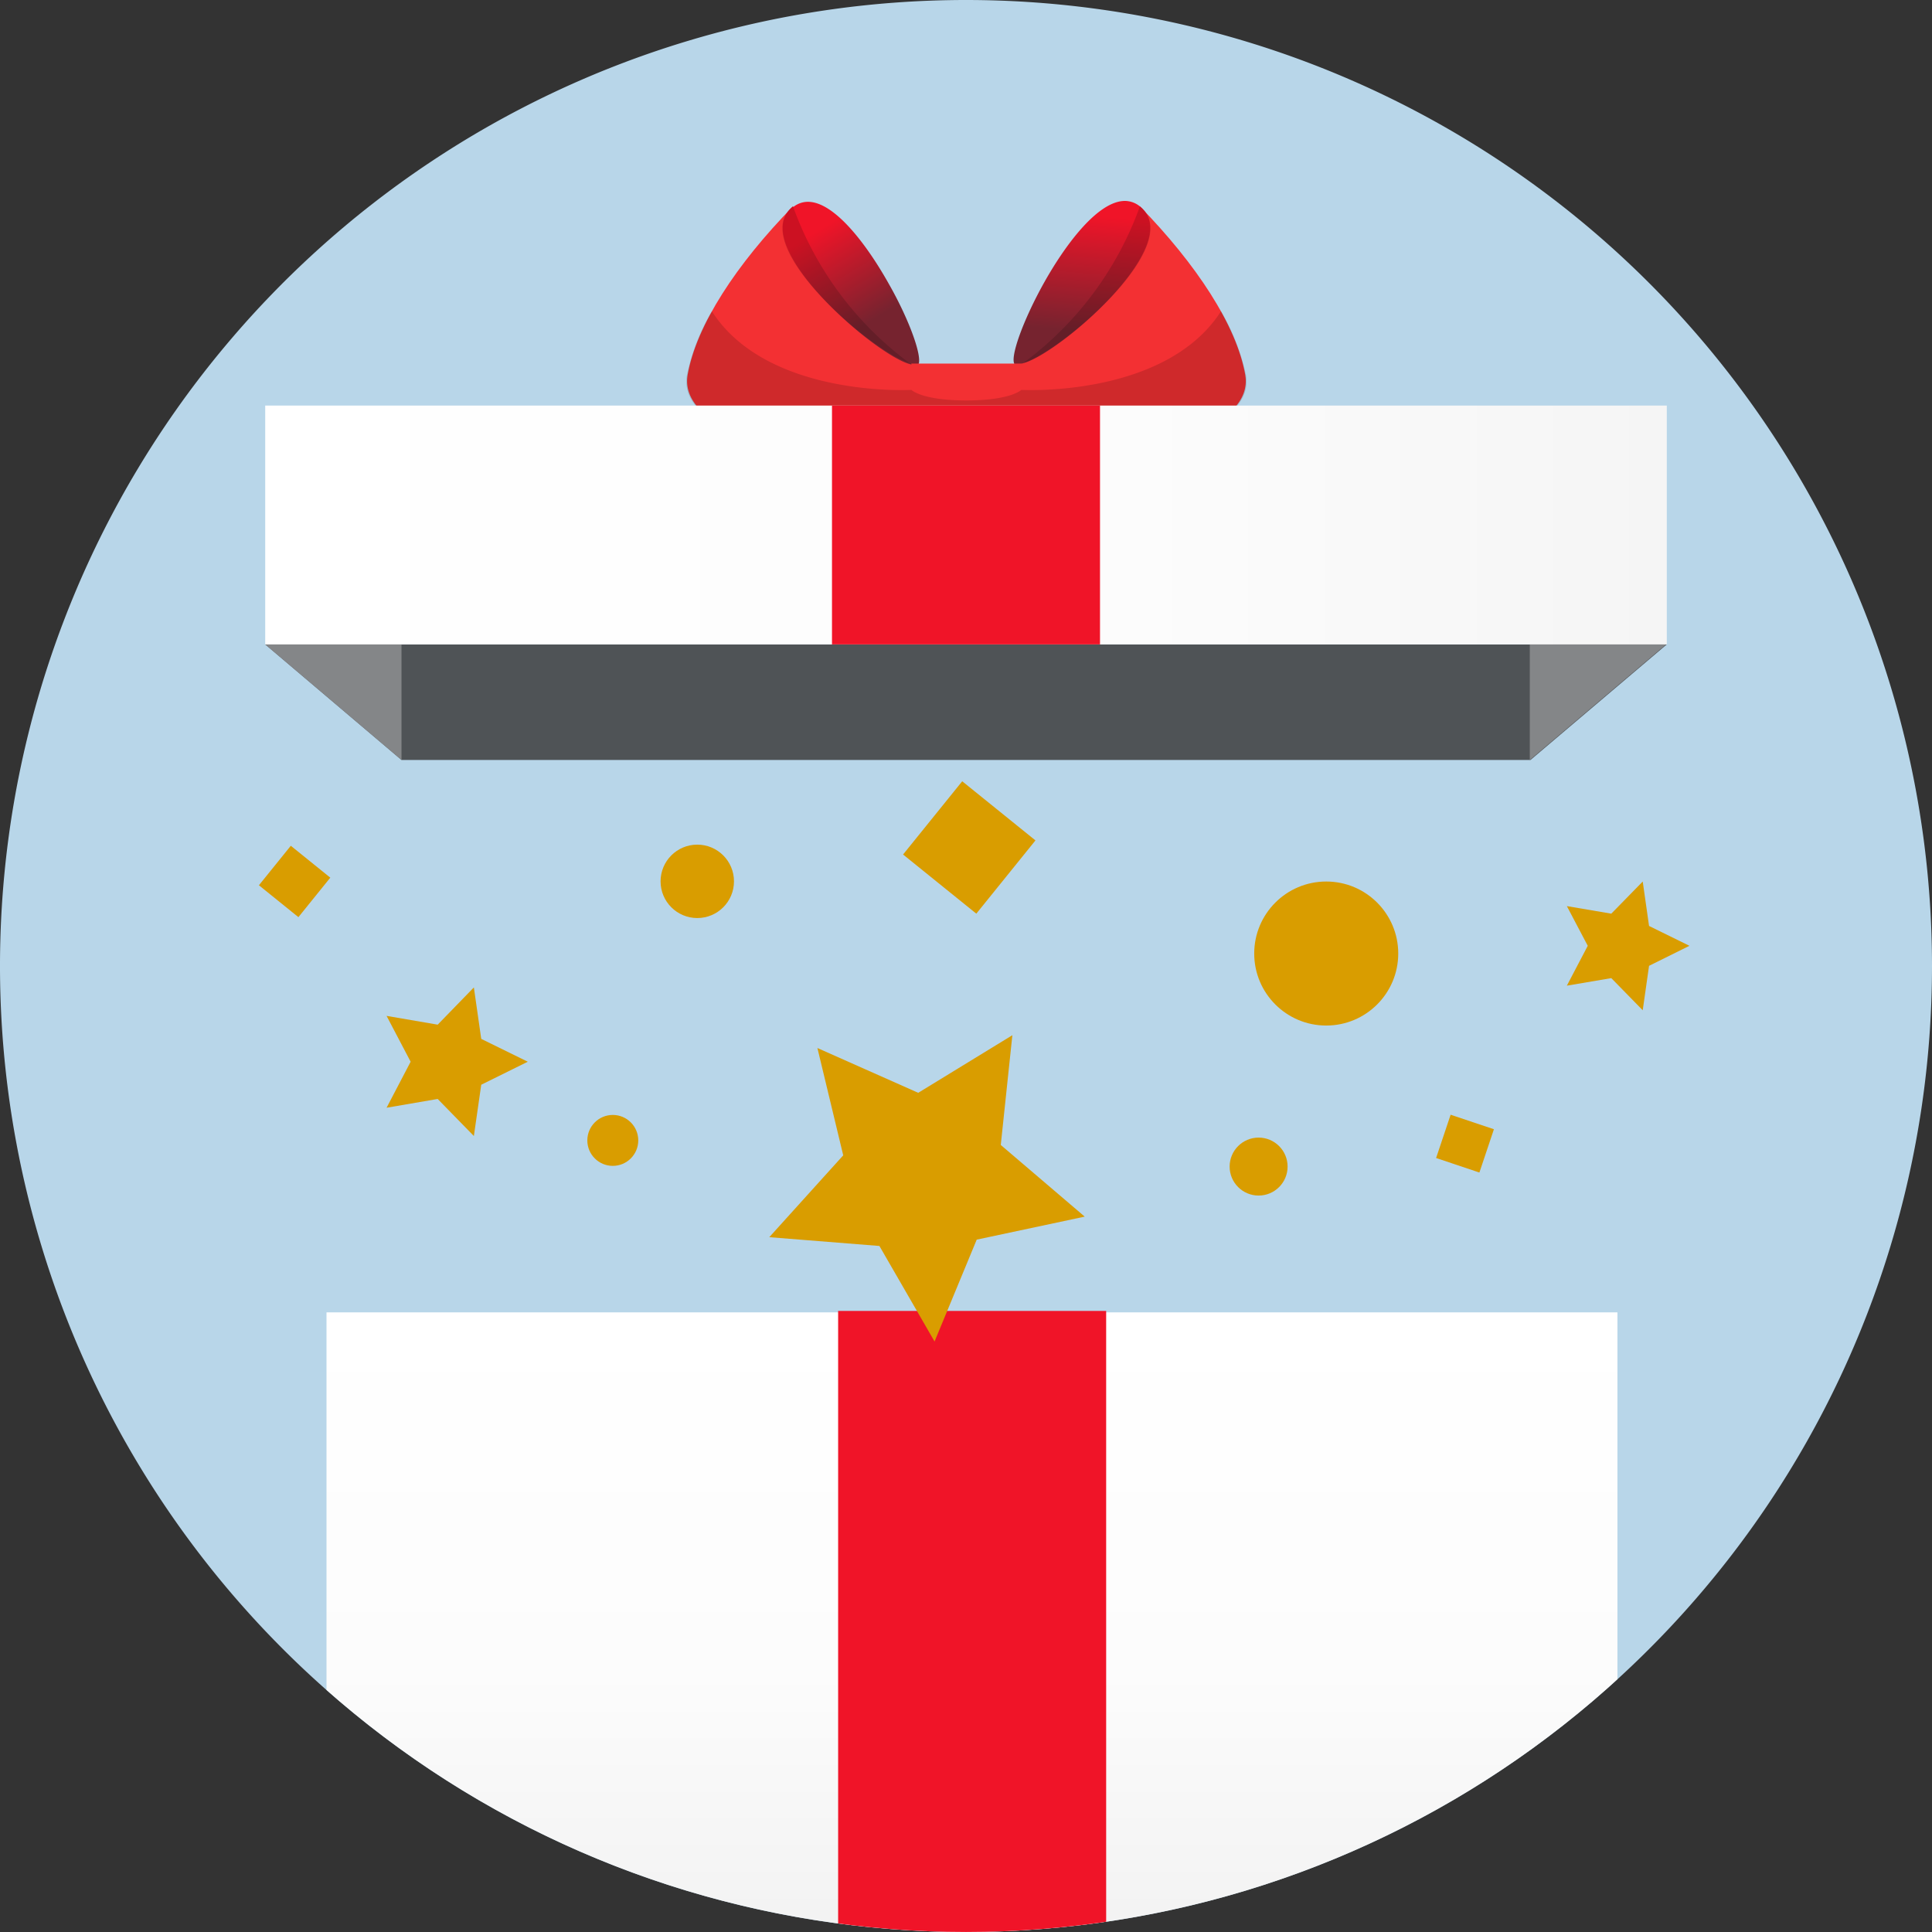 <svg id="Layer_1" data-name="Layer 1" xmlns="http://www.w3.org/2000/svg" xmlns:xlink="http://www.w3.org/1999/xlink" viewBox="0 0 110 110"><rect x="0" y="0" width="110" height="110" fill="#333333" stroke="none"/><defs><style>.cls-1{fill:none;}.cls-2{clip-path:url(#clip-path);}.cls-3{fill:#b8d6e9;}.cls-4{clip-path:url(#clip-path-4);}.cls-5{fill:url(#linear-gradient);}.cls-6{fill:#f01428;}.cls-7{fill:#4f5356;}.cls-8{fill:#848688;}.cls-9{fill:#f33033;}.cls-10{fill:url(#linear-gradient-2);}.cls-11{opacity:0.15;}.cls-12{clip-path:url(#clip-path-6);}.cls-13{fill:url(#linear-gradient-3);}.cls-14{clip-path:url(#clip-path-8);}.cls-15{clip-path:url(#clip-path-9);}.cls-16{fill:url(#linear-gradient-4);}.cls-17{fill:#d99d00;}</style><clipPath id="clip-path"><rect class="cls-1" width="110" height="110"/></clipPath><clipPath id="clip-path-4"><path class="cls-1" d="M54.64,0a55,55,0,1,0,.72,0Z"/></clipPath><linearGradient id="linear-gradient" x1="55.35" y1="74.72" x2="55.35" y2="121.2" gradientUnits="userSpaceOnUse"><stop offset="0" stop-color="#fff"/><stop offset="0.44" stop-color="#fcfcfc"/><stop offset="0.8" stop-color="#f1f1f1"/><stop offset="1" stop-color="#e8e8e8"/></linearGradient><linearGradient id="linear-gradient-2" x1="46.51" y1="13.16" x2="50.53" y2="19.81" gradientUnits="userSpaceOnUse"><stop offset="0" stop-color="#f01428"/><stop offset="0.77" stop-color="#76232f"/></linearGradient><clipPath id="clip-path-6"><rect class="cls-1" x="44.55" y="11.75" width="7.35" height="8.95"/></clipPath><linearGradient id="linear-gradient-3" x1="61.99" y1="12.25" x2="61.24" y2="20.83" xlink:href="#linear-gradient-2"/><clipPath id="clip-path-8"><rect class="cls-1" x="58.15" y="11.75" width="7.35" height="8.95"/></clipPath><clipPath id="clip-path-9"><rect class="cls-1" x="39.08" y="17.72" width="31.89" height="7.68"/></clipPath><linearGradient id="linear-gradient-4" x1="15.1" y1="29.89" x2="94.9" y2="29.89" gradientUnits="userSpaceOnUse"><stop offset="0" stop-color="#fff"/><stop offset="0.62" stop-color="#fcfcfc"/><stop offset="1" stop-color="#f5f5f5"/></linearGradient></defs><g class="cls-2"><g class="cls-2"><g class="cls-2"><path class="cls-3" d="M110,55A55,55,0,1,1,55,0a55,55,0,0,1,55,55"/></g><g class="cls-4"><path class="cls-5" d="M91.34,121.2h-72a.75.75,0,0,1-.75-.75V74.72H92.09v45.73a.76.76,0,0,1-.75.75"/><rect class="cls-6" x="47.72" y="74.64" width="15.26" height="46.56"/><polygon class="cls-7" points="15.1 36.69 22.86 43.27 87.14 43.27 94.9 36.69 15.1 36.69"/><polyline class="cls-8" points="15.1 36.69 22.86 32.27 22.86 43.27"/><polygon class="cls-8" points="87.1 43.27 94.86 36.69 87.1 32.27 87.1 43.27"/><path class="cls-9" d="M45.15,11.75c-3.21,3.28-5.51,6.77-6,9.6s5,5.08,12.78,3.56V20.7Z"/></g><path class="cls-10" d="M45.15,11.75c-2.74,2.16,4.9,8.66,6.74,9,1,.66.19-2-1.28-4.58-1.31-2.34-3.13-4.68-4.61-4.68a1.33,1.33,0,0,0-.85.31"/><g class="cls-4"><g class="cls-11"><g class="cls-12"><path d="M51.89,20.7c-2.1-.53-9.48-6.79-6.74-8.95a19.12,19.12,0,0,0,6.74,9"/></g></g><path class="cls-9" d="M64.9,11.75c3.2,3.28,5.51,6.77,6,9.6s-5,5.08-12.79,3.56V20.7Z"/></g><path class="cls-13" d="M59.43,16.12c-1.46,2.62-2.28,5.24-1.28,4.58,1.85-.29,9.49-6.79,6.75-8.95a1.37,1.37,0,0,0-.85-.31c-1.49,0-3.31,2.34-4.62,4.68"/><g class="cls-4"><g class="cls-11"><g class="cls-14"><path d="M58.15,20.7c2.11-.53,9.49-6.79,6.75-8.95a19.1,19.1,0,0,1-6.75,9"/></g></g><rect class="cls-9" x="51.89" y="20.7" width="6.26" height="4.22"/><g class="cls-11"><g class="cls-15"><path d="M69.52,17.72c-3.17,4.94-11.37,4.48-11.37,4.48s-.6.6-3.13.6-3.13-.6-3.13-.6-8.2.46-11.36-4.48a12.18,12.18,0,0,0-1.42,3.63c-.52,2.84,5,5.08,12.78,3.56h6.26c7.78,1.52,13.31-.72,12.79-3.56a12.46,12.46,0,0,0-1.42-3.63"/></g></g><rect class="cls-16" x="15.1" y="23.09" width="79.8" height="13.6"/><rect class="cls-6" x="47.37" y="23.09" width="15.26" height="13.6"/></g><circle class="cls-17" cx="39.7" cy="50.18" r="2.09"/><circle class="cls-17" cx="34.89" cy="64.93" r="1.45"/><circle class="cls-17" cx="75.51" cy="54.29" r="4.1"/><circle class="cls-17" cx="71.66" cy="66.42" r="1.65"/><rect class="cls-17" x="82.11" y="63.83" width="2.6" height="2.6" transform="translate(-4.87 123.47) rotate(-71.45)"/><rect class="cls-17" x="52.5" y="45.57" width="5.36" height="5.36" transform="translate(-17.02 60.87) rotate(-51.08)"/><rect class="cls-17" x="15.33" y="48.74" width="2.89" height="2.89" transform="translate(-32.81 31.71) rotate(-51.08)"/><polygon class="cls-17" points="57.64 58.94 56.98 65.19 61.76 69.27 55.61 70.58 53.21 76.38 50.07 70.94 43.8 70.44 48.01 65.78 46.54 59.67 52.28 62.22 57.64 58.94"/><polygon class="cls-17" points="30.05 60.45 27.4 61.76 26.98 64.68 24.92 62.57 22.01 63.07 23.38 60.45 22.01 57.84 24.92 58.34 26.98 56.22 27.4 59.15 30.05 60.45"/><polygon class="cls-17" points="96.19 53.85 93.89 54.99 93.53 57.52 91.74 55.69 89.21 56.12 90.4 53.85 89.21 51.59 91.74 52.02 93.53 50.19 93.89 52.72 96.19 53.85"/></g></g></svg>